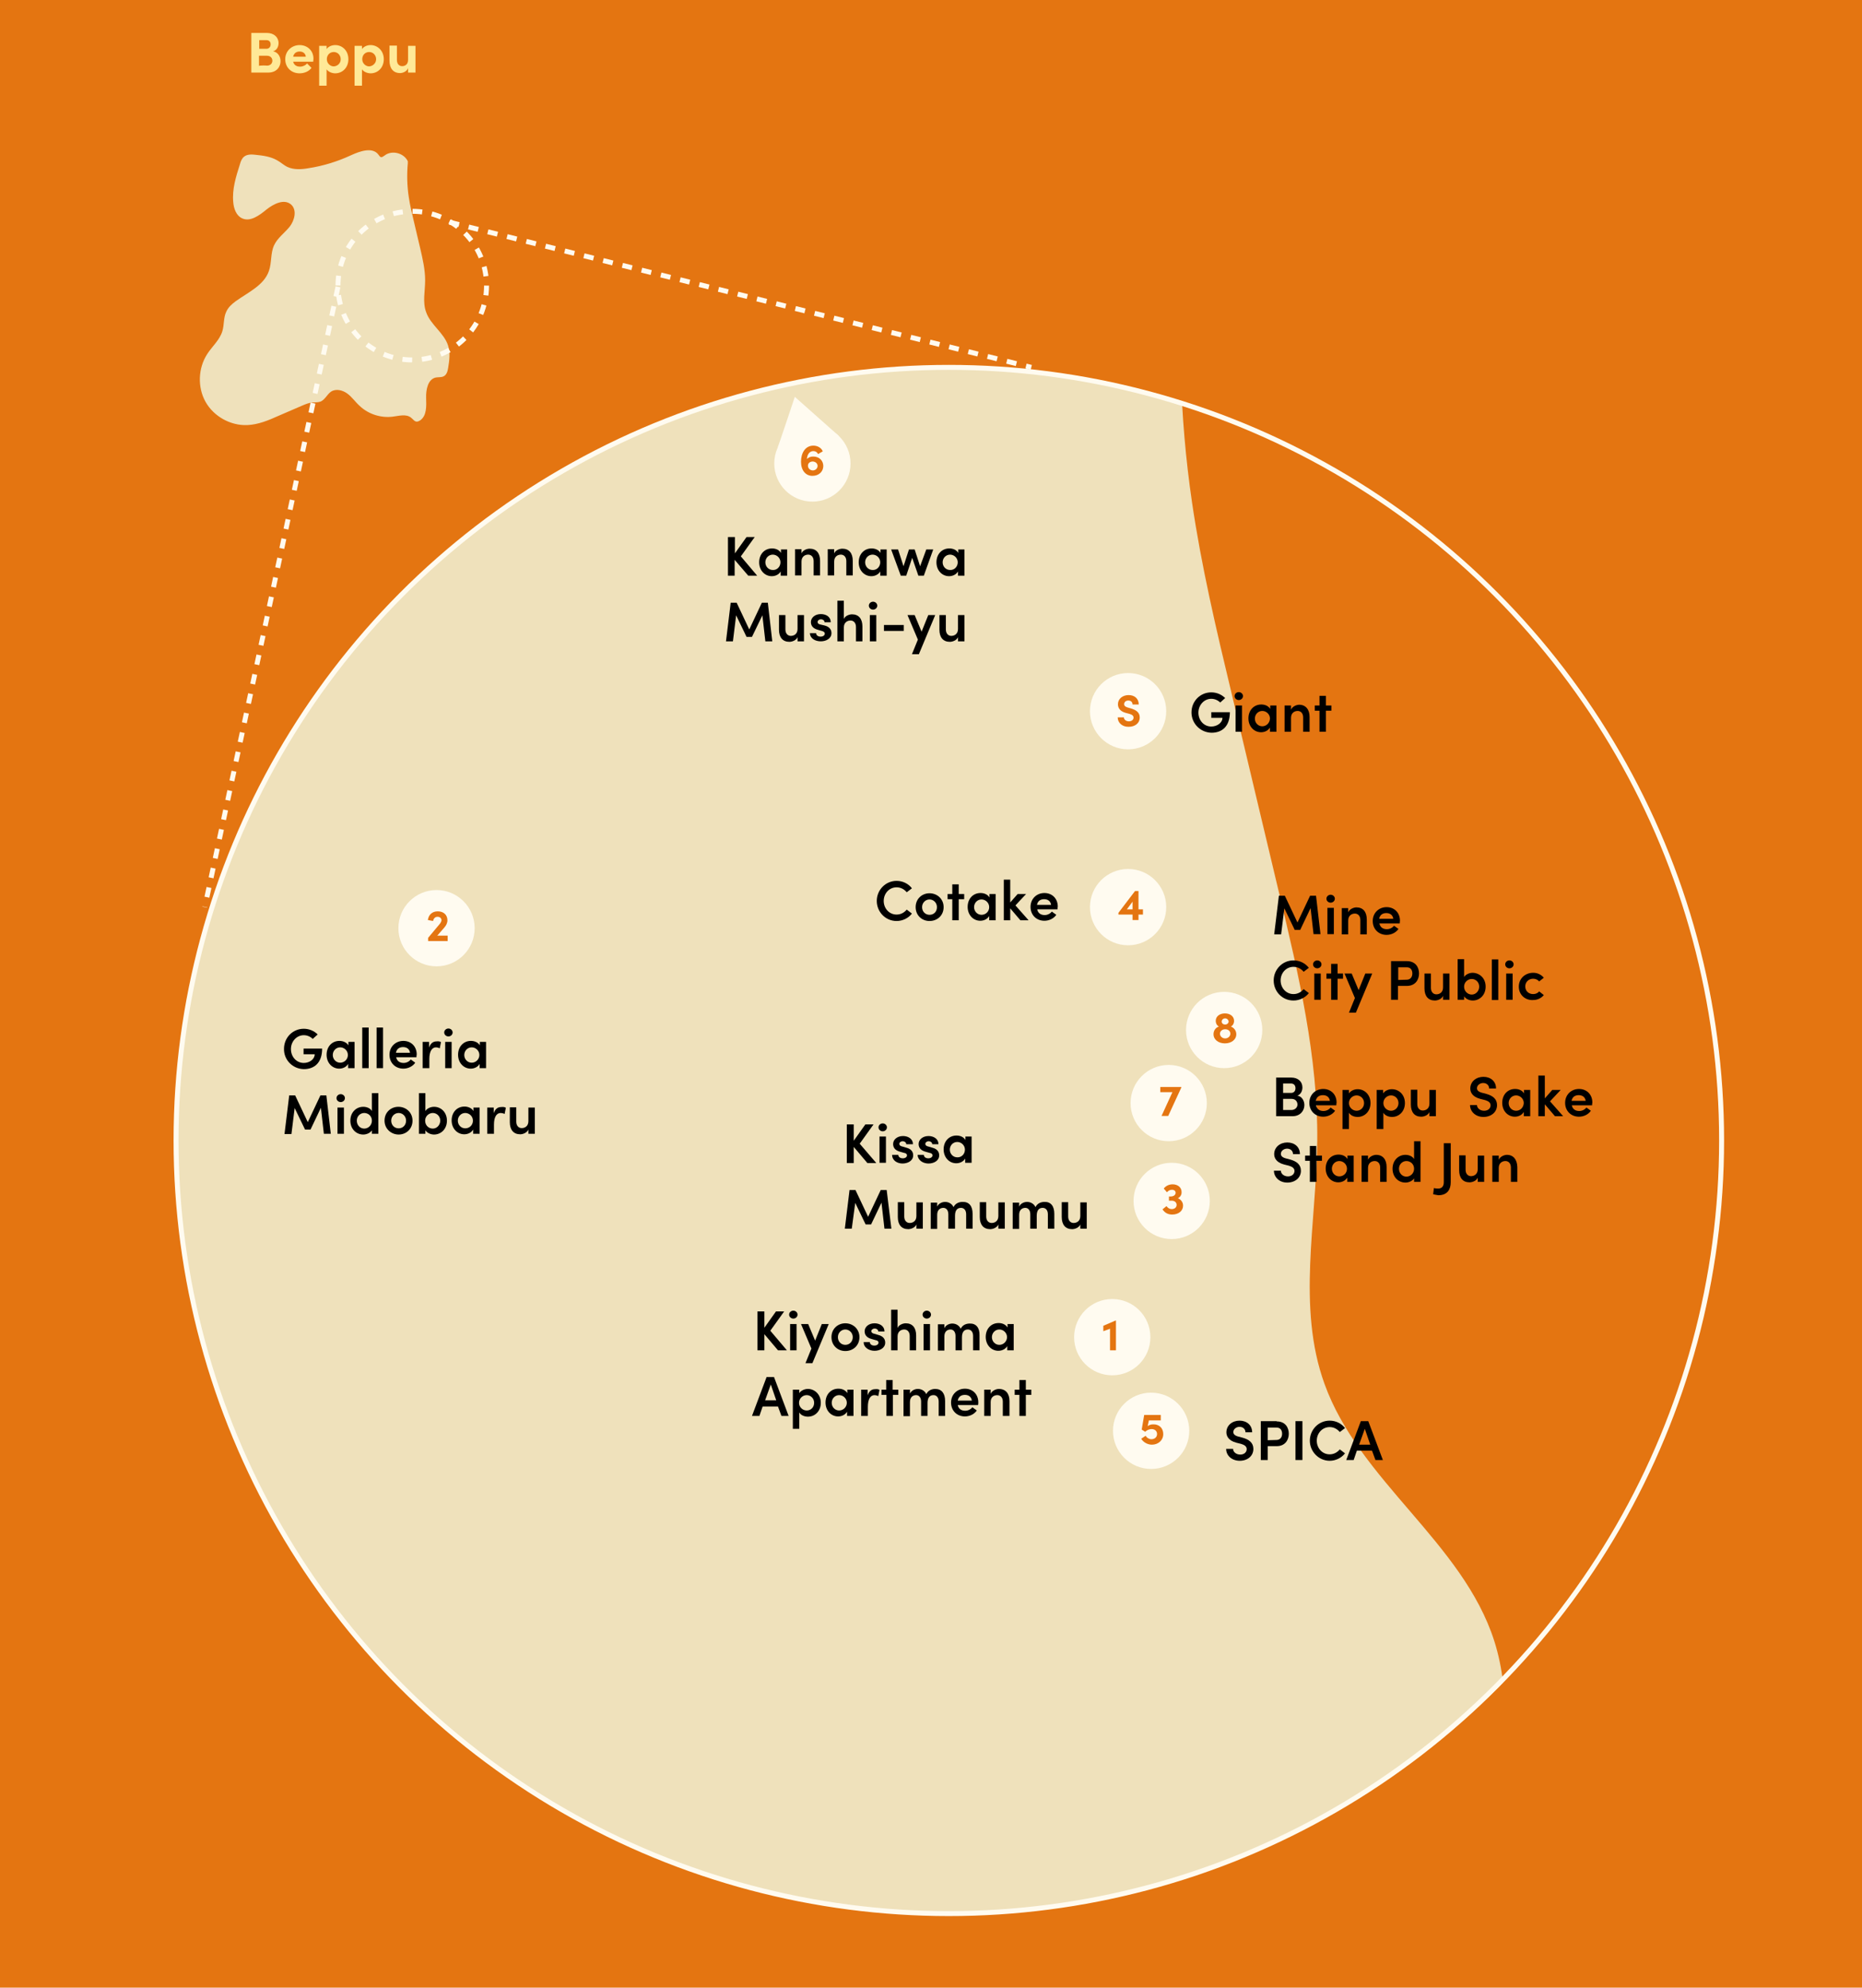 <?xml version="1.0" encoding="utf-8"?>
<!-- Generator: Adobe Illustrator 27.3.1, SVG Export Plug-In . SVG Version: 6.00 Build 0)  -->
<svg version="1.1" id="_レイヤー_2" xmlns="http://www.w3.org/2000/svg" xmlns:xlink="http://www.w3.org/1999/xlink" x="0px"
	 y="0px" viewBox="0 0 752 802.4" style="enable-background:new 0 0 752 802.4;" xml:space="preserve">
<style type="text/css">
	.st0{fill:#E47511;}
	.st1{clip-path:url(#SVGID_00000084494744953374188530000006130413975562130308_);}
	.st2{fill:#EFE1BB;}
	.st3{fill:#FFE997;}
	.st4{fill:#FFFBF0;}
	.st5{fill:none;stroke:#FFFBF0;stroke-width:2;stroke-miterlimit:10;stroke-dasharray:0,0,3.93,3.93;}
	.st6{fill:none;stroke:#FFFBF0;stroke-width:2;stroke-miterlimit:10;}
	.st7{fill:none;stroke:#FFFBF0;stroke-width:2;stroke-miterlimit:10;stroke-dasharray:4;}
</style>
<g id="_レイヤー_1-2">
	<rect class="st0" width="752" height="802.4"/>
	<g>
		<defs>
			<circle id="SVGID_1_" cx="383.8" cy="460.4" r="312.6"/>
		</defs>
		<clipPath id="SVGID_00000050645749825105914930000011143142472654556544_">
			<use xlink:href="#SVGID_1_"  style="overflow:visible;"/>
		</clipPath>
		<g style="clip-path:url(#SVGID_00000050645749825105914930000011143142472654556544_);">
			<path class="st2" d="M479,90.2c-12-25.8-49.7-35-72.3-17.7c-3.5,2.7-7.5,6.1-11.8,4.8c-3.2-0.9-5-4.1-6.9-6.8
				c-18.4-25-57.3-11.8-85.6,1.2c-41.7,19.2-86.1,32.6-131.4,39.9c-21.8,3.5-45.2,5.4-65.2-4.2C94.5,101.9,85,93.1,74,86.7
				C54.1,75.2,30.5,72.5,7.7,69.9c-12.6-1.4-26.7-2.3-36.4,5.8c-6.9,5.7-9.9,14.8-12.5,23.3c-12,38.2-24.1,77.7-20.5,117.5
				c1.8,19.7,9.2,41.3,27.1,49.8c25.6,12.3,53.9-8.6,75.9-26.6c22-18,55.3-34.2,76.4-15.2c18.8,16.9,10.9,48.6-4.8,68.4
				c-15.8,19.7-37.9,34.8-48.4,57.7c-11.3,24.7-6.9,54-15.8,79.7C33,474.9-16.1,495.9-54.1,524c-11.7,8.6-22.8,18.7-29,31.8
				c-8.8,18.7-6.2,40.8-12.2,60.5c-8.2,27.3-31.3-34.3-47-10.5c-28.7,43.4-30.9,102.9-5.4,148.3C-122.1,799.4-70,909.7-18,907.3
				c33.6-1.5,65.3-15,96.2-28.1c24.3-10.4,48.7-20.8,73-31.2c10.5-4.5,21.2-9,32.5-10.2c8.7-0.9,17.9,0.2,26-3.2
				c13.8-5.9,19.6-22.6,32.2-30.8c15.1-9.8,35.9-4.4,50.4,6.4c14.5,10.8,24.9,26,38,38.4c26.9,25.4,65.4,37.8,102,32.9
				c19.4-2.6,41.5-9,56.8,3.2c5.8,4.7,10.5,12,18,12.5c3.7,0.2,7.3-1.4,10.4-3.5c20.8-14.4,19.3-44.7,18.1-70s5.3-57.3,29.9-62.6
				c8-1.8,17-0.1,24.2-4c9-4.8,12-16.1,13.8-26.1c4.2-22.7,7-46.5,0-68.5c-12.7-39.8-54.5-64.6-68.6-103.9
				c-11.2-31-3.2-65.2-2.9-98.1c0.3-33.8-7.5-67-15.4-99.9c-6.4-27-12.9-54.1-19.3-81.1c-6.1-25.4-12.1-50.9-15.9-76.8
				c-5.1-34.8-6-70.2-2.7-105.2"/>
		</g>
	</g>
	<path d="M354.1,363.7c0-4.4,3.5-8.1,8-8.1c2.6,0,4.8,1.2,6.2,3l-2.1,1.6c-1-1.2-2.4-2-4.1-2c-3,0-5.2,2.5-5.2,5.5s2.2,5.5,5.2,5.5
		c1.7,0,3.1-0.8,4.1-2l2.1,1.6c-1.4,1.8-3.7,3-6.2,3C357.6,371.8,354.1,368.1,354.1,363.7z"/>
	<path d="M369.8,366.2c0-3.4,2.6-5.6,5.6-5.6s5.7,2.2,5.7,5.6s-2.6,5.6-5.7,5.6S369.8,369.5,369.8,366.2z M378.4,366.2
		c0-1.8-1.4-3.1-3-3.1s-3,1.3-3,3.1s1.3,3.1,3,3.1S378.4,368.1,378.4,366.2z"/>
	<path d="M389.4,360.9v2.1h-2.2v8.5h-2.6V363h-1.9v-2.1h1.9V357h2.6v3.9H389.4z"/>
	<path d="M399.5,360.9h2.6v10.6h-2.6v-1.7c-0.7,1.2-2.1,1.9-3.6,1.9c-2.8,0-5.1-2.3-5.1-5.6s2.2-5.6,5.2-5.6c1.5,0,2.9,0.6,3.6,1.8
		V360.9L399.5,360.9z M399.5,366.2c0-1.8-1.5-3.1-3.1-3.1c-1.7,0-3,1.4-3,3.1s1.3,3.1,3,3.1C398.1,369.3,399.5,368,399.5,366.2
		L399.5,366.2z"/>
	<path d="M415.4,371.5h-3.3l-4.1-4.8v4.8h-2.6v-16.4h2.6v9.2l3-3.4h3.4l-4.3,4.6L415.4,371.5L415.4,371.5z"/>
	<path d="M427.1,367.1h-8.2c0.3,1.5,1.4,2.3,3,2.3c1.1,0,2.2-0.5,2.9-1.4l1.8,1.3c-1,1.5-2.9,2.4-4.8,2.4c-3.2,0-5.6-2.3-5.6-5.6
		s2.5-5.6,5.6-5.6s5.4,2.2,5.4,5.5C427.1,366.4,427.1,366.7,427.1,367.1L427.1,367.1z M424.5,365.3c-0.2-1.5-1.3-2.3-2.8-2.3
		s-2.6,0.7-2.9,2.3H424.5z"/>
	<path d="M305.8,232.4h-3.6l-5.5-6.4v6.4H294v-15.6h2.8v6.6l4.7-6.6h3.3l-5.6,7.8L305.8,232.4L305.8,232.4z"/>
	<path d="M315.3,221.8h2.6v10.6h-2.6v-1.7c-0.7,1.2-2.1,1.9-3.6,1.9c-2.8,0-5.1-2.3-5.1-5.6s2.2-5.6,5.2-5.6c1.5,0,2.9,0.6,3.6,1.8
		V221.8L315.3,221.8z M315.2,227c0-1.8-1.5-3.1-3.1-3.1c-1.7,0-3,1.4-3,3.1s1.3,3.1,3,3.1C313.8,230.2,315.2,228.8,315.2,227
		L315.2,227z"/>
	<path d="M331.2,226.4v5.9h-2.6v-5.8c0-1.7-1-2.6-2.2-2.6s-2.7,0.7-2.7,2.8v5.6h-2.6v-10.6h2.6v1.7c0.5-1.3,2.2-1.9,3.3-1.9
		C329.7,221.5,331.2,223.3,331.2,226.4L331.2,226.4z"/>
	<path d="M344.4,226.4v5.9h-2.6v-5.8c0-1.7-1-2.6-2.2-2.6s-2.7,0.7-2.7,2.8v5.6h-2.6v-10.6h2.6v1.7c0.5-1.3,2.2-1.9,3.3-1.9
		C342.9,221.5,344.4,223.3,344.4,226.4L344.4,226.4z"/>
	<path d="M355.5,221.8h2.6v10.6h-2.6v-1.7c-0.7,1.2-2.1,1.9-3.6,1.9c-2.8,0-5.1-2.3-5.1-5.6s2.2-5.6,5.2-5.6c1.5,0,2.9,0.6,3.6,1.8
		V221.8L355.5,221.8z M355.5,227c0-1.8-1.5-3.1-3.1-3.1c-1.7,0-3,1.4-3,3.1s1.3,3.1,3,3.1C354.1,230.2,355.5,228.8,355.5,227
		L355.5,227z"/>
	<path d="M374.1,221.8h2.8l-3.8,10.6h-2.2l-2.5-7.2l-2.4,7.2h-2.2l-3.9-10.6h2.8l2.2,6.8l2.2-6.8h2.3l2.2,6.8L374.1,221.8
		L374.1,221.8z"/>
	<path d="M386.9,221.8h2.6v10.6h-2.6v-1.7c-0.7,1.2-2.1,1.9-3.6,1.9c-2.8,0-5.1-2.3-5.1-5.6s2.2-5.6,5.2-5.6c1.5,0,2.9,0.6,3.6,1.8
		V221.8L386.9,221.8z M386.8,227c0-1.8-1.5-3.1-3.1-3.1c-1.7,0-3,1.4-3,3.1s1.3,3.1,3,3.1C385.4,230.2,386.8,228.8,386.8,227
		L386.8,227z"/>
	<path d="M311.9,258.9h-2.8l-1.2-10.5l-4.2,8.7h-2.2l-4.2-8.7l-1.3,10.5h-2.8l1.9-15.6h2.4l5.1,10.8l5.1-10.8h2.4L311.9,258.9
		L311.9,258.9z"/>
	<path d="M322.1,248.3h2.6v10.6h-2.6v-1.7c-0.5,1.3-2.2,1.9-3.3,1.9c-2.7,0-4.2-1.8-4.2-4.9v-5.9h2.6v5.8c0,1.7,1,2.6,2.2,2.6
		s2.7-0.7,2.7-2.8L322.1,248.3L322.1,248.3z"/>
	<path d="M327.1,255.6h2.5c0,0.7,0.6,1.4,1.8,1.4c1,0,1.7-0.5,1.7-1.2c0-0.6-0.5-0.9-1.2-1.1l-1.4-0.4c-2.4-0.6-3-1.9-3-3.2
		c0-1.7,1.6-3.2,4-3.2c1.9,0,4,0.9,4,3.3h-2.5c0-0.7-0.7-1.2-1.4-1.2c-0.8,0-1.4,0.5-1.4,1.1c0,0.6,0.5,0.9,1.1,1l1.7,0.4
		c2.4,0.6,2.8,2.1,2.8,3.1c0,2.2-2.2,3.3-4.3,3.3S327.2,257.9,327.1,255.6L327.1,255.6z"/>
	<path d="M348.3,252.9v6h-2.6v-5.8c0-1.7-1-2.6-2.2-2.6s-2.7,0.7-2.7,2.8v5.6h-2.6v-16.4h2.6v7.4c0.5-1.3,2.2-1.9,3.3-1.9
		C346.8,248,348.3,249.8,348.3,252.9L348.3,252.9z"/>
	<path d="M350.9,244.5c0-0.9,0.8-1.6,1.7-1.6s1.7,0.7,1.7,1.6s-0.8,1.6-1.7,1.6S350.9,245.4,350.9,244.5z M351.3,258.9v-10.6h2.6
		v10.6H351.3z"/>
	<path d="M357,254.7v-2.4h8v2.4H357z"/>
	<path d="M374.9,248.3h2.8l-6.6,15.8h-2.8l2.4-5.9l-4.2-9.9h2.9l2.8,6.7L374.9,248.3L374.9,248.3z"/>
	<path d="M386.9,248.3h2.6v10.6h-2.6v-1.7c-0.5,1.3-2.2,1.9-3.3,1.9c-2.7,0-4.2-1.8-4.2-4.9v-5.9h2.6v5.8c0,1.7,1,2.6,2.2,2.6
		s2.7-0.7,2.7-2.8L386.9,248.3L386.9,248.3z"/>
	<path class="st3" d="M113.3,24.7c0,2.2-1.5,4.6-5,4.6h-6.8v-16h6.3c2.8,0,4.7,1.7,4.7,4.1c0,1.2-0.5,2.8-2.2,3.3
		C112.3,21.1,113.3,22.9,113.3,24.7L113.3,24.7z M107.6,16.2h-2.9v3.5h2.9c1,0,1.7-0.7,1.7-1.8C109.3,17,108.8,16.2,107.6,16.2z
		 M107.8,26.5c1.5,0,2.2-1,2.2-2c0-1-0.7-2-2.2-2h-3.2v4.1C104.7,26.4,107.8,26.4,107.8,26.5z"/>
	<path class="st3" d="M126.5,24.9h-8.1c0.3,1.3,1.3,2,2.8,2c1.1,0,2.2-0.5,2.8-1.3l1.8,1.8c-1,1.4-2.9,2.2-4.8,2.2
		c-3.3,0-5.8-2.3-5.8-5.7s2.7-5.7,5.8-5.7s5.6,2.2,5.6,5.5C126.6,24,126.5,24.4,126.5,24.9L126.5,24.9z M123.5,22.9
		c-0.1-1.3-1.1-2.1-2.5-2.1c-1.2,0-2.3,0.6-2.6,2.1H123.5L123.5,22.9z"/>
	<path class="st3" d="M140.7,23.9c0,3.5-2.5,5.7-5.3,5.7c-1.2,0-2.7-0.5-3.5-1.6v6.6h-3V18.5h3v1.3c0.8-1.1,2.2-1.6,3.5-1.6
		C138.2,18.2,140.7,20.4,140.7,23.9z M137.6,23.9c0-1.6-1.2-2.9-2.8-2.9s-2.8,1.2-2.8,2.9s1.4,2.9,2.8,2.9
		C136.4,26.7,137.6,25.5,137.6,23.9z"/>
	<path class="st3" d="M155,23.9c0,3.5-2.5,5.7-5.3,5.7c-1.2,0-2.7-0.5-3.5-1.6v6.6h-3V18.5h3v1.3c0.8-1.1,2.2-1.6,3.5-1.6
		C152.4,18.2,155,20.4,155,23.9z M151.9,23.9c0-1.6-1.2-2.9-2.8-2.9s-2.8,1.2-2.8,2.9s1.4,2.9,2.8,2.9
		C150.6,26.7,151.9,25.5,151.9,23.9z"/>
	<path class="st3" d="M164.8,18.5h3v10.8h-3v-1.8c-0.5,1.4-2.2,2-3.2,2c-2.8,0-4.3-1.9-4.3-5.1v-6h3v5.8c0,1.7,1,2.5,2.1,2.5
		s2.4-0.6,2.4-2.5L164.8,18.5L164.8,18.5z"/>
	<path d="M495.2,584.9h2.8c0,1.2,1.2,2.3,2.9,2.3c1.6,0,2.6-1,2.6-2.2c0-1.1-0.9-1.7-2.2-2.1l-2-0.5c-3.4-0.9-4-2.9-4-4.2
		c0-2.8,2.4-4.7,5.3-4.7s5.1,1.8,5.1,4.7H503c0-1.3-1-2.2-2.4-2.2c-1.3,0-2.5,0.9-2.5,2.1c0,0.4,0.1,1.3,1.9,1.8l1.9,0.5
		c2.5,0.7,4.3,2,4.3,4.5c0,2.9-2.4,4.8-5.5,4.8C497.5,589.7,495.2,587.6,495.2,584.9L495.2,584.9z"/>
	<path d="M515.6,573.8c3.5,0,4.9,2.5,4.9,5s-1.5,5-4.9,5H512v5.6h-2.8v-15.7H515.6z M515.5,581.3c1.6,0,2.3-1.2,2.3-2.5
		s-0.6-2.5-2.2-2.5H512v5.1L515.5,581.3L515.5,581.3z"/>
	<path d="M523.2,589.4v-15.7h2.8v15.7H523.2z"/>
	<path d="M529,581.6c0-4.4,3.5-8.1,8-8.1c2.6,0,4.8,1.2,6.2,3l-2.1,1.6c-1-1.2-2.4-2-4.1-2c-3,0-5.2,2.5-5.2,5.5s2.2,5.5,5.2,5.5
		c1.7,0,3.1-0.8,4.1-2l2.1,1.6c-1.4,1.8-3.7,3-6.2,3C532.6,589.7,529,586,529,581.6L529,581.6z"/>
	<path d="M555.5,589.4l-1.4-3.8H548l-1.3,3.8h-3l5.9-15.7h3l5.9,15.7H555.5z M548.9,583.2h4.5l-2.2-6.4L548.9,583.2z"/>
	<path d="M317.8,545.1h-3.6l-5.5-6.5v6.5h-2.8v-15.7h2.8v6.6l4.7-6.6h3.3l-5.6,7.8L317.8,545.1L317.8,545.1z"/>
	<path d="M318.7,530.7c0-0.9,0.8-1.6,1.7-1.6s1.7,0.7,1.7,1.6s-0.8,1.6-1.7,1.6S318.7,531.6,318.7,530.7z M319.1,545.1v-10.6h2.6
		v10.6H319.1z"/>
	<path d="M331.9,534.5h2.8l-6.6,15.8h-2.8l2.4-5.9l-4.2-9.9h2.9l2.8,6.7L331.9,534.5L331.9,534.5z"/>
	<path d="M335.8,539.8c0-3.4,2.6-5.6,5.6-5.6s5.7,2.2,5.7,5.6s-2.6,5.6-5.7,5.6S335.8,543.1,335.8,539.8z M344.4,539.8
		c0-1.8-1.4-3.1-3-3.1s-3,1.3-3,3.1s1.3,3.1,3,3.1S344.4,541.6,344.4,539.8z"/>
	<path d="M348.8,541.8h2.5c0,0.7,0.6,1.4,1.8,1.4c1,0,1.7-0.5,1.7-1.2c0-0.6-0.5-0.9-1.2-1l-1.4-0.4c-2.4-0.6-3-1.9-3-3.2
		c0-1.7,1.6-3.2,4-3.2c1.9,0,4,1,4,3.3h-2.5c0-0.7-0.7-1.2-1.4-1.2c-0.8,0-1.4,0.5-1.4,1.1c0,0.5,0.5,0.9,1.1,1l1.7,0.5
		c2.4,0.6,2.8,2.1,2.8,3.1c0,2.2-2.2,3.3-4.3,3.3S348.8,544.1,348.8,541.8L348.8,541.8z"/>
	<path d="M370,539.1v6h-2.6v-5.8c0-1.7-1-2.6-2.2-2.6s-2.7,0.7-2.7,2.8v5.6h-2.6v-16.4h2.6v7.4c0.5-1.3,2.2-1.9,3.3-1.9
		C368.5,534.2,370,536,370,539.1L370,539.1z"/>
	<path d="M372.6,530.7c0-0.9,0.8-1.6,1.7-1.6s1.7,0.7,1.7,1.6s-0.8,1.6-1.7,1.6S372.6,531.6,372.6,530.7z M373,545.1v-10.6h2.6v10.6
		H373z"/>
	<path d="M395.6,539.1v6H393v-5.8c0-1.7-0.9-2.6-2.1-2.6c-1.5,0-2.4,1-2.4,3.2v5.2h-2.6v-5.8c0-1.7-0.9-2.6-2-2.6
		c-1.2,0-2.5,0.7-2.5,2.8v5.7h-2.6v-10.6h2.6v1.6c0.5-1.2,1.9-1.9,3.2-1.9c1.5,0,2.8,0.8,3.4,2.1c0.8-1.7,2.5-2.1,3.6-2.1
		C394.2,534.2,395.7,536,395.6,539.1L395.6,539.1z"/>
	<path d="M406.8,534.5h2.6v10.6h-2.6v-1.7c-0.7,1.2-2.1,1.9-3.6,1.9c-2.8,0-5.1-2.3-5.1-5.6s2.2-5.6,5.2-5.6c1.5,0,2.9,0.6,3.6,1.8
		V534.5L406.8,534.5z M406.7,539.8c0-1.8-1.5-3.1-3.1-3.1c-1.7,0-3,1.4-3,3.1s1.3,3.1,3,3.1C405.3,542.9,406.7,541.5,406.7,539.8
		L406.7,539.8z"/>
	<path d="M315.6,571.6l-1.4-3.8h-6.2l-1.3,3.8h-3l5.9-15.7h3l5.9,15.7H315.6z M309,565.3h4.5l-2.2-6.4L309,565.3z"/>
	<path d="M331.5,566.3c0,3.4-2.4,5.6-5.2,5.6c-1.3,0-2.8-0.5-3.5-1.7v6.6h-2.6V561h2.6v1.4c0.7-1.1,2.2-1.7,3.5-1.7
		C329,560.7,331.5,562.9,331.5,566.3L331.5,566.3z M328.8,566.3c0-1.8-1.4-3.1-3-3.1s-3.1,1.3-3.1,3.1s1.5,3.1,3.1,3.1
		C327.5,569.4,328.8,568.1,328.8,566.3z"/>
	<path d="M342.1,561h2.6v10.6h-2.6v-1.7c-0.7,1.2-2.1,1.9-3.6,1.9c-2.8,0-5.1-2.3-5.1-5.6s2.2-5.6,5.2-5.6c1.5,0,2.9,0.6,3.6,1.8
		V561L342.1,561z M342,566.3c0-1.8-1.5-3.1-3.1-3.1c-1.7,0-3,1.4-3,3.1s1.3,3.1,3,3.1C340.6,569.4,342,568,342,566.3L342,566.3z"/>
	<path d="M355.2,561.1l-0.5,2.5c-0.6-0.3-1.2-0.4-1.5-0.4c-1.7,0-2.7,1.7-2.7,4.7v3.7h-2.7V561h2.6v2.3c0.6-1.8,1.7-2.5,3-2.5
		C354.2,560.7,354.8,560.8,355.2,561.1L355.2,561.1z"/>
	<path d="M362.8,561v2.1h-2.2v8.5h-2.6v-8.5H356V561h1.9v-3.9h2.6v3.9H362.8z"/>
	<path d="M381.7,565.6v6h-2.6v-5.8c0-1.7-0.9-2.6-2.1-2.6c-1.5,0-2.4,1-2.4,3.2v5.2H372v-5.8c0-1.7-0.9-2.6-2-2.6
		c-1.2,0-2.5,0.7-2.5,2.8v5.7h-2.6V561h2.6v1.6c0.5-1.2,1.9-1.9,3.2-1.9c1.5,0,2.8,0.8,3.4,2.1c0.8-1.7,2.5-2.1,3.6-2.1
		C380.3,560.7,381.7,562.5,381.7,565.6L381.7,565.6z"/>
	<path d="M395,567.2h-8.2c0.3,1.5,1.4,2.3,3,2.3c1.1,0,2.2-0.5,2.9-1.4l1.8,1.3c-1,1.5-2.9,2.4-4.8,2.4c-3.2,0-5.6-2.3-5.6-5.6
		s2.5-5.6,5.6-5.6s5.4,2.2,5.4,5.5C395.1,566.5,395.1,566.8,395,567.2L395,567.2z M392.5,565.4c-0.2-1.5-1.3-2.3-2.8-2.3
		s-2.6,0.7-2.9,2.3H392.5z"/>
	<path d="M407.7,565.6v6H405v-5.8c0-1.7-1-2.6-2.2-2.6s-2.7,0.7-2.7,2.8v5.6h-2.6V561h2.6v1.7c0.5-1.3,2.2-2,3.3-2
		C406.2,560.7,407.7,562.6,407.7,565.6L407.7,565.6z"/>
	<path d="M416.5,561v2.1h-2.2v8.5h-2.6v-8.5h-1.9V561h1.9v-3.9h2.6v3.9H416.5z"/>
	<path d="M526.8,446.1c0,2.2-1.6,4.5-4.8,4.5h-6.6v-15.6h6.1c2.7,0,4.5,1.6,4.5,4c0,1.2-0.5,2.7-2,3.3
		C525.8,442.6,526.8,444.4,526.8,446.1L526.8,446.1z M521.4,437.4h-3.2v3.8h3.2c1.2,0,1.8-0.8,1.8-1.9S522.6,437.4,521.4,437.4z
		 M521.5,448.1c1.6,0,2.5-1.1,2.5-2.2c0-1.1-0.7-2.3-2.4-2.3h-3.4v4.5H521.5L521.5,448.1z"/>
	<path d="M539.7,446.2h-8.2c0.3,1.5,1.4,2.3,3,2.3c1.1,0,2.2-0.5,2.9-1.4l1.8,1.3c-1,1.5-2.9,2.4-4.8,2.4c-3.2,0-5.6-2.3-5.6-5.6
		s2.5-5.6,5.6-5.6s5.4,2.2,5.4,5.5C539.7,445.5,539.7,445.8,539.7,446.2L539.7,446.2z M537.1,444.4c-0.2-1.5-1.3-2.3-2.8-2.3
		s-2.6,0.7-2.9,2.3H537.1L537.1,444.4z"/>
	<path d="M553.5,445.3c0,3.4-2.4,5.6-5.2,5.6c-1.3,0-2.8-0.5-3.5-1.7v6.6h-2.6V440h2.6v1.4c0.7-1.1,2.2-1.7,3.5-1.7
		C551.1,439.7,553.5,441.9,553.5,445.3L553.5,445.3z M550.9,445.3c0-1.8-1.4-3.1-3-3.1s-3.1,1.3-3.1,3.1s1.5,3.1,3.1,3.1
		C549.5,448.4,550.9,447.1,550.9,445.3z"/>
	<path d="M567.4,445.3c0,3.4-2.4,5.6-5.2,5.6c-1.3,0-2.8-0.5-3.5-1.7v6.6H556V440h2.6v1.4c0.7-1.1,2.2-1.7,3.5-1.7
		C565,439.7,567.4,441.9,567.4,445.3L567.4,445.3z M564.8,445.3c0-1.8-1.4-3.1-3-3.1s-3.1,1.3-3.1,3.1s1.5,3.1,3.1,3.1
		C563.4,448.4,564.8,447.1,564.8,445.3z"/>
	<path d="M577.3,440h2.6v10.6h-2.6v-1.7c-0.5,1.3-2.2,1.9-3.3,1.9c-2.7,0-4.2-1.8-4.2-4.9v-6h2.6v5.8c0,1.7,1,2.6,2.2,2.6
		s2.7-0.7,2.7-2.8L577.3,440L577.3,440z"/>
	<path d="M593.7,446.1h2.8c0,1.2,1.2,2.3,2.9,2.3c1.6,0,2.6-1,2.6-2.2c0-1.1-0.9-1.7-2.2-2.1l-2-0.5c-3.4-0.9-4-2.9-4-4.2
		c0-2.8,2.4-4.7,5.3-4.7s5.1,1.8,5.1,4.7h-2.8c0-1.3-1-2.2-2.4-2.2c-1.3,0-2.5,0.9-2.5,2.1c0,0.4,0.1,1.3,1.9,1.8l1.9,0.5
		c2.5,0.7,4.3,2,4.3,4.5c0,2.9-2.4,4.8-5.5,4.8C595.9,450.9,593.7,448.7,593.7,446.1L593.7,446.1z"/>
	<path d="M615.4,440h2.6v10.6h-2.6v-1.7c-0.7,1.2-2.1,1.9-3.6,1.9c-2.8,0-5.1-2.3-5.1-5.6s2.2-5.6,5.2-5.6c1.5,0,2.9,0.6,3.6,1.8
		V440L615.4,440z M615.4,445.3c0-1.8-1.5-3.1-3.1-3.1c-1.7,0-3,1.4-3,3.1s1.3,3.1,3,3.1C614,448.4,615.3,447.1,615.4,445.3
		L615.4,445.3z"/>
	<path d="M631.3,450.6h-3.3l-4.1-4.8v4.8h-2.6v-16.4h2.6v9.2l3-3.4h3.4l-4.3,4.6L631.3,450.6L631.3,450.6z"/>
	<path d="M643,446.2h-8.2c0.3,1.5,1.4,2.3,3,2.3c1.1,0,2.2-0.5,2.9-1.4l1.8,1.3c-1,1.5-2.9,2.4-4.8,2.4c-3.2,0-5.6-2.3-5.6-5.6
		s2.5-5.6,5.6-5.6s5.4,2.2,5.4,5.5C643,445.5,643,445.8,643,446.2L643,446.2z M640.4,444.4c-0.2-1.5-1.3-2.3-2.8-2.3
		s-2.6,0.7-2.9,2.3H640.4L640.4,444.4z"/>
	<path d="M514.5,472.6h2.8c0,1.2,1.2,2.3,2.9,2.3c1.6,0,2.6-1,2.6-2.2c0-1.1-0.9-1.7-2.2-2.1l-2-0.5c-3.4-0.9-4-2.9-4-4.2
		c0-2.8,2.4-4.7,5.3-4.7s5.1,1.8,5.1,4.7h-2.8c0-1.3-1-2.2-2.4-2.2c-1.3,0-2.5,0.9-2.5,2.1c0,0.4,0.1,1.3,1.9,1.8l1.9,0.5
		c2.5,0.7,4.3,2,4.3,4.5c0,2.9-2.4,4.8-5.5,4.8C516.7,477.4,514.5,475.2,514.5,472.6L514.5,472.6z"/>
	<path d="M533.9,466.5v2.1h-2.2v8.5H529v-8.5h-1.9v-2.1h1.9v-3.9h2.6v3.9H533.9z"/>
	<path d="M544.1,466.5h2.6v10.6h-2.6v-1.7c-0.7,1.2-2.1,1.9-3.6,1.9c-2.8,0-5.1-2.3-5.1-5.6s2.2-5.6,5.2-5.6c1.5,0,2.9,0.6,3.6,1.8
		V466.5L544.1,466.5z M544,471.8c0-1.8-1.5-3.1-3.1-3.1c-1.7,0-3,1.4-3,3.1s1.3,3.1,3,3.1C542.6,474.9,544,473.6,544,471.8
		L544,471.8z"/>
	<path d="M560,471.1v6h-2.6v-5.8c0-1.7-1-2.6-2.2-2.6s-2.7,0.7-2.7,2.8v5.6h-2.6v-10.6h2.6v1.7c0.5-1.3,2.2-2,3.3-2
		C558.5,466.2,560,468.1,560,471.1L560,471.1z"/>
	<path d="M571.1,460.7h2.6v16.4h-2.6v-1.4c-0.7,1.1-2.2,1.7-3.5,1.7c-2.8,0-5.2-2.2-5.2-5.6s2.4-5.6,5.2-5.6c1.3,0,2.8,0.5,3.5,1.7
		L571.1,460.7L571.1,460.7z M571.1,471.8c0-1.9-1.5-3.1-3.1-3.1c-1.6,0-3,1.3-3,3.1s1.3,3.2,3,3.2S571.1,473.6,571.1,471.8z"/>
	<path d="M578.8,482.1l0.3-2.5c0.5,0.2,1.6,0.2,1.8,0.2c1.6,0,2.2-1.2,2.2-2.5v-15.8h2.8v15.8c0,2.8-1.3,5.2-5,5.2
		C580.4,482.4,579.5,482.3,578.8,482.1L578.8,482.1z"/>
	<path d="M596.8,466.5h2.6v10.6h-2.6v-1.7c-0.5,1.3-2.2,1.9-3.3,1.9c-2.7,0-4.2-1.8-4.2-4.9v-6h2.6v5.8c0,1.7,1,2.6,2.2,2.6
		s2.7-0.7,2.7-2.8L596.8,466.5L596.8,466.5z"/>
	<path d="M612.8,471.1v6h-2.6v-5.8c0-1.7-1-2.6-2.2-2.6s-2.7,0.7-2.7,2.8v5.6h-2.6v-10.6h2.6v1.7c0.5-1.3,2.2-2,3.3-2
		C611.2,466.2,612.7,468.1,612.8,471.1L612.8,471.1z"/>
	<path d="M353.9,469.5h-3.6l-5.5-6.5v6.5h-2.8v-15.6h2.8v6.6l4.7-6.6h3.3l-5.6,7.8L353.9,469.5L353.9,469.5z"/>
	<path d="M354.8,455.1c0-0.9,0.8-1.6,1.7-1.6s1.7,0.7,1.7,1.6s-0.8,1.6-1.7,1.6S354.8,456,354.8,455.1z M355.2,469.4v-10.6h2.6v10.6
		H355.2z"/>
	<path d="M360.3,466.2h2.5c0,0.7,0.6,1.4,1.8,1.4c1,0,1.7-0.5,1.7-1.2c0-0.6-0.5-0.9-1.2-1l-1.4-0.4c-2.4-0.6-3-1.9-3-3.2
		c0-1.7,1.6-3.2,4-3.2c1.9,0,4,1,4,3.3H366c0-0.7-0.7-1.2-1.4-1.2c-0.8,0-1.4,0.5-1.4,1.1c0,0.5,0.5,0.9,1.1,1l1.7,0.5
		c2.4,0.6,2.8,2.1,2.8,3.1c0,2.2-2.2,3.3-4.3,3.3S360.3,468.5,360.3,466.2L360.3,466.2z"/>
	<path d="M370.6,466.2h2.5c0,0.7,0.6,1.4,1.8,1.4c1,0,1.7-0.5,1.7-1.2c0-0.6-0.5-0.9-1.2-1l-1.4-0.4c-2.4-0.6-3-1.9-3-3.2
		c0-1.7,1.6-3.2,4-3.2c1.9,0,4,1,4,3.3h-2.5c0-0.7-0.7-1.2-1.4-1.2c-0.8,0-1.4,0.5-1.4,1.1c0,0.5,0.5,0.9,1.1,1l1.7,0.5
		c2.4,0.6,2.8,2.1,2.8,3.1c0,2.2-2.2,3.3-4.3,3.3S370.7,468.5,370.6,466.2L370.6,466.2z"/>
	<path d="M389.8,458.8h2.6v10.6h-2.6v-1.7c-0.7,1.2-2.1,1.9-3.6,1.9c-2.8,0-5.1-2.3-5.1-5.6s2.2-5.6,5.2-5.6c1.5,0,2.9,0.6,3.6,1.8
		V458.8L389.8,458.8z M389.7,464.1c0-1.8-1.5-3.1-3.1-3.1c-1.7,0-3,1.4-3,3.1s1.3,3.1,3,3.1C388.3,467.3,389.7,465.9,389.7,464.1
		L389.7,464.1z"/>
	<path d="M360,496h-2.8l-1.2-10.5l-4.2,8.8h-2.2l-4.2-8.7L344,496h-2.8l1.9-15.6h2.4l5.1,10.8l5.1-10.8h2.4L360,496L360,496z"/>
	<path d="M370.1,485.4h2.6V496h-2.6v-1.7c-0.5,1.3-2.2,1.9-3.3,1.9c-2.7,0-4.2-1.8-4.2-4.9v-6h2.6v5.8c0,1.7,1,2.6,2.2,2.6
		s2.7-0.7,2.7-2.8L370.1,485.4L370.1,485.4z"/>
	<path d="M392.8,490v6h-2.6v-5.8c0-1.7-0.9-2.6-2.1-2.6c-1.5,0-2.4,1-2.4,3.2v5.2H383v-5.8c0-1.7-0.9-2.6-2-2.6
		c-1.2,0-2.5,0.7-2.5,2.8v5.7h-2.6v-10.6h2.6v1.6c0.5-1.2,1.9-1.9,3.2-1.9c1.5,0,2.8,0.8,3.4,2.1c0.8-1.7,2.5-2.1,3.6-2.1
		C391.4,485.1,392.8,486.9,392.8,490L392.8,490z"/>
	<path d="M403.2,485.4h2.6V496h-2.6v-1.7c-0.5,1.3-2.2,1.9-3.3,1.9c-2.7,0-4.2-1.8-4.2-4.9v-6h2.6v5.8c0,1.7,1,2.6,2.2,2.6
		s2.7-0.7,2.7-2.8L403.2,485.4L403.2,485.4z"/>
	<path d="M425.8,490v6h-2.6v-5.8c0-1.7-0.9-2.6-2.1-2.6c-1.5,0-2.4,1-2.4,3.2v5.2h-2.6v-5.8c0-1.7-0.9-2.6-2-2.6
		c-1.2,0-2.5,0.7-2.5,2.8v5.7H409v-10.6h2.6v1.6c0.5-1.2,1.9-1.9,3.2-1.9c1.5,0,2.8,0.8,3.4,2.1c0.8-1.7,2.5-2.1,3.6-2.1
		C424.4,485.1,425.8,486.9,425.8,490L425.8,490z"/>
	<path d="M436.3,485.4h2.6V496h-2.6v-1.7c-0.5,1.3-2.2,1.9-3.3,1.9c-2.7,0-4.2-1.8-4.2-4.9v-6h2.6v5.8c0,1.7,1,2.6,2.2,2.6
		s2.7-0.7,2.7-2.8L436.3,485.4L436.3,485.4z"/>
	<path d="M533.3,377.1h-2.8l-1.2-10.5l-4.2,8.8h-2.2l-4.2-8.7l-1.3,10.5h-2.8l1.9-15.6h2.4l5.1,10.8l5.1-10.8h2.4L533.3,377.1
		L533.3,377.1z"/>
	<path d="M535.7,362.8c0-0.9,0.8-1.6,1.7-1.6s1.7,0.7,1.7,1.6s-0.8,1.6-1.7,1.6S535.7,363.7,535.7,362.8z M536.1,377.1v-10.6h2.6
		v10.6H536.1z"/>
	<path d="M552,371.2v6h-2.6v-5.8c0-1.7-1-2.6-2.2-2.6s-2.7,0.7-2.7,2.8v5.6h-2.6v-10.6h2.6v1.7c0.5-1.3,2.2-2,3.3-2
		C550.5,366.3,552,368.1,552,371.2L552,371.2z"/>
	<path d="M565.3,372.8h-8.2c0.3,1.5,1.4,2.3,3,2.3c1.1,0,2.2-0.5,2.9-1.4l1.8,1.3c-1,1.5-2.9,2.4-4.8,2.4c-3.2,0-5.6-2.3-5.6-5.6
		s2.5-5.6,5.6-5.6s5.4,2.2,5.4,5.5C565.4,372,565.3,372.4,565.3,372.8L565.3,372.8z M562.7,370.9c-0.2-1.5-1.3-2.3-2.8-2.3
		s-2.6,0.7-2.9,2.3H562.7L562.7,370.9z"/>
	<path d="M514.4,395.8c0-4.4,3.5-8.1,8-8.1c2.6,0,4.8,1.2,6.2,3l-2.1,1.6c-1-1.2-2.4-2-4.1-2c-3,0-5.2,2.5-5.2,5.5s2.2,5.5,5.2,5.5
		c1.7,0,3.1-0.8,4.1-2l2.1,1.6c-1.4,1.8-3.7,3-6.2,3C517.9,403.9,514.4,400.3,514.4,395.8z"/>
	<path d="M530.3,389.3c0-0.9,0.8-1.6,1.7-1.6s1.7,0.7,1.7,1.6s-0.8,1.6-1.7,1.6S530.3,390.2,530.3,389.3z M530.8,403.7V393h2.6v10.6
		H530.8z"/>
	<path d="M542.4,393v2.1h-2.2v8.5h-2.6v-8.5h-1.9V393h1.9v-3.9h2.6v3.9H542.4z"/>
	<path d="M551.4,393h2.8l-6.6,15.8h-2.8l2.4-5.9l-4.2-9.9h2.9l2.8,6.7L551.4,393L551.4,393z"/>
	<path d="M568.2,388c3.5,0,4.9,2.5,4.9,5s-1.5,5-4.9,5h-3.6v5.6h-2.8V388L568.2,388L568.2,388z M568.1,395.5c1.6,0,2.3-1.2,2.3-2.5
		s-0.6-2.5-2.2-2.5h-3.5v5.1L568.1,395.5L568.1,395.5z"/>
	<path d="M582.8,393h2.6v10.6h-2.6V402c-0.5,1.3-2.2,1.9-3.3,1.9c-2.7,0-4.2-1.8-4.2-4.9v-6h2.6v5.8c0,1.7,1,2.6,2.2,2.6
		s2.7-0.7,2.7-2.8L582.8,393L582.8,393z"/>
	<path d="M600,398.3c0,3.4-2.4,5.6-5.2,5.6c-1.3,0-2.8-0.6-3.5-1.7v1.4h-2.6v-16.4h2.6v7.2c0.7-1.1,2.2-1.7,3.5-1.7
		C597.6,392.8,600,394.9,600,398.3L600,398.3z M597.4,398.3c0-1.8-1.4-3.1-3-3.1c-1.5,0-3.1,1.2-3.1,3.1s1.5,3.2,3.1,3.2
		S597.4,400.1,597.4,398.3z"/>
	<path d="M602.5,403.7v-16.4h2.6v16.4H602.5z"/>
	<path d="M607.9,389.3c0-0.9,0.8-1.6,1.7-1.6s1.7,0.7,1.7,1.6s-0.8,1.6-1.7,1.6S607.9,390.2,607.9,389.3z M608.3,403.7V393h2.6v10.6
		H608.3z"/>
	<path d="M613.4,398.3c0-3.4,2.7-5.6,5.8-5.6c1.8,0,3.3,0.8,4.3,2l-1.9,1.5c-0.5-0.7-1.5-1.1-2.4-1.1c-1.8,0-3.2,1.3-3.2,3.1
		s1.3,3.1,3.2,3.1c1,0,1.9-0.4,2.4-1.1l1.9,1.5c-1,1.2-2.5,2-4.3,2C616.1,403.9,613.4,401.7,613.4,398.3L613.4,398.3z"/>
	<path d="M481.2,287.6c0-4.5,3.5-8.1,8-8.1c2.2,0,4.2,0.9,5.6,2.3l-2,1.8c-0.9-0.9-2.2-1.5-3.6-1.5c-2.9,0-5.2,2.5-5.2,5.6
		s2.2,5.6,5.2,5.6c2.3,0,4.5-1.5,4.5-3.5h-4.5v-2.3h7.5c0,5.7-3.1,8.3-7.4,8.3C484.7,295.7,481.2,292,481.2,287.6L481.2,287.6z"/>
	<path d="M498.6,281c0-0.9,0.8-1.6,1.7-1.6s1.7,0.7,1.7,1.6s-0.8,1.6-1.7,1.6S498.6,281.9,498.6,281z M499,295.4v-10.6h2.6v10.6H499
		z"/>
	<path d="M512.9,284.8h2.6v10.6h-2.6v-1.7c-0.7,1.2-2.1,1.9-3.6,1.9c-2.8,0-5.1-2.3-5.1-5.6s2.2-5.6,5.2-5.6c1.5,0,2.9,0.6,3.6,1.8
		V284.8L512.9,284.8z M512.9,290.1c0-1.8-1.5-3.1-3.1-3.1c-1.7,0-3,1.4-3,3.1s1.3,3.1,3,3.1C511.4,293.2,512.8,291.9,512.9,290.1
		L512.9,290.1z"/>
	<path d="M528.9,289.4v6h-2.6v-5.8c0-1.7-1-2.6-2.2-2.6s-2.7,0.7-2.7,2.8v5.6h-2.6v-10.6h2.6v1.7c0.5-1.3,2.2-2,3.3-2
		C527.3,284.5,528.9,286.4,528.9,289.4L528.9,289.4z"/>
	<path d="M537.7,284.8v2.1h-2.2v8.5h-2.6v-8.5h-1.9v-2.1h1.9v-3.9h2.6v3.9H537.7z"/>
	<circle class="st4" cx="464.9" cy="577.6" r="15.4"/>
	<circle class="st4" cx="176.3" cy="374.7" r="15.4"/>
	<path d="M114.7,423.4c0-4.5,3.5-8.1,8-8.1c2.2,0,4.2,0.9,5.6,2.3l-2,1.8c-0.9-0.9-2.2-1.5-3.6-1.5c-2.9,0-5.2,2.5-5.2,5.6
		s2.2,5.6,5.2,5.6c2.3,0,4.4-1.5,4.4-3.5h-4.5v-2.3h7.5c0,5.7-3.1,8.3-7.4,8.3C118.1,431.5,114.6,427.8,114.7,423.4L114.7,423.4z"/>
	<path d="M140.6,420.6h2.6v10.6h-2.6v-1.7c-0.7,1.2-2.1,1.9-3.6,1.9c-2.8,0-5.1-2.3-5.1-5.6s2.2-5.6,5.2-5.6c1.4,0,2.9,0.6,3.6,1.8
		V420.6L140.6,420.6z M140.5,425.9c0-1.8-1.5-3.1-3.1-3.1c-1.7,0-3,1.4-3,3.1s1.3,3.1,3,3.1C139.1,429,140.5,427.6,140.5,425.9
		L140.5,425.9z"/>
	<path d="M146.3,431.2v-16.4h2.6v16.4H146.3z"/>
	<path d="M152.1,431.2v-16.4h2.6v16.4H152.1z"/>
	<path d="M168.2,426.8h-8.2c0.3,1.5,1.4,2.3,3,2.3c1.1,0,2.2-0.5,2.9-1.4l1.8,1.3c-1,1.5-2.9,2.4-4.8,2.4c-3.2,0-5.6-2.3-5.6-5.6
		s2.5-5.6,5.6-5.6s5.4,2.2,5.4,5.5C168.2,426.1,168.2,426.4,168.2,426.8L168.2,426.8z M165.6,425c-0.2-1.5-1.3-2.3-2.8-2.3
		s-2.6,0.7-2.9,2.3H165.6z"/>
	<path d="M178.1,420.7l-0.5,2.5c-0.6-0.3-1.2-0.4-1.5-0.4c-1.7,0-2.7,1.7-2.7,4.7v3.7h-2.7v-10.6h2.6v2.3c0.6-1.8,1.7-2.5,3-2.5
		C177,420.3,177.7,420.4,178.1,420.7L178.1,420.7z"/>
	<path d="M179.4,416.8c0-0.9,0.8-1.6,1.7-1.6s1.7,0.7,1.7,1.6s-0.8,1.6-1.7,1.6S179.4,417.7,179.4,416.8z M179.8,431.2v-10.6h2.6
		v10.6H179.8z"/>
	<path d="M193.7,420.6h2.6v10.6h-2.6v-1.7c-0.7,1.2-2.1,1.9-3.6,1.9c-2.8,0-5.1-2.3-5.1-5.6s2.2-5.6,5.2-5.6c1.4,0,2.9,0.6,3.6,1.8
		V420.6L193.7,420.6z M193.6,425.9c0-1.8-1.5-3.1-3.1-3.1c-1.7,0-3,1.4-3,3.1s1.3,3.1,3,3.1C192.2,429,193.6,427.6,193.6,425.9
		L193.6,425.9z"/>
	<path d="M133.6,457.7h-2.8l-1.2-10.5l-4.2,8.8h-2.2l-4.2-8.7l-1.3,10.5h-2.8l1.9-15.6h2.4l5.1,10.8l5.1-10.8h2.4L133.6,457.7
		L133.6,457.7z"/>
	<path d="M135.9,443.3c0-0.9,0.8-1.6,1.7-1.6s1.7,0.7,1.7,1.6s-0.8,1.6-1.7,1.6S135.9,444.2,135.9,443.3z M136.3,457.7v-10.6h2.6
		v10.6H136.3z"/>
	<path d="M150.2,441.3h2.6v16.4h-2.6v-1.4c-0.7,1.1-2.2,1.7-3.5,1.7c-2.8,0-5.2-2.2-5.2-5.6s2.4-5.6,5.2-5.6c1.3,0,2.8,0.5,3.5,1.7
		L150.2,441.3L150.2,441.3z M150.2,452.4c0-1.9-1.5-3.1-3.1-3.1c-1.6,0-3,1.3-3,3.1s1.3,3.2,3,3.2S150.2,454.2,150.2,452.4z"/>
	<path d="M155.3,452.4c0-3.4,2.6-5.6,5.6-5.6s5.7,2.2,5.7,5.6S164,458,161,458S155.3,455.7,155.3,452.4z M164,452.4
		c0-1.8-1.4-3.1-3-3.1s-3,1.3-3,3.1s1.3,3.1,3,3.1S164,454.2,164,452.4z"/>
	<path d="M180.5,452.4c0,3.4-2.4,5.6-5.2,5.6c-1.3,0-2.8-0.6-3.5-1.7v1.4h-2.6v-16.4h2.6v7.2c0.7-1.1,2.2-1.7,3.5-1.7
		C178.1,446.8,180.5,449,180.5,452.4L180.5,452.4z M177.8,452.4c0-1.8-1.4-3.1-3-3.1c-1.5,0-3.1,1.2-3.1,3.1s1.4,3.2,3.1,3.2
		S177.8,454.1,177.8,452.4z"/>
	<path d="M191.1,447.1h2.6v10.6h-2.6V456c-0.7,1.2-2.1,1.9-3.6,1.9c-2.8,0-5.1-2.3-5.1-5.6s2.2-5.6,5.2-5.6c1.4,0,2.9,0.6,3.6,1.8
		V447.1L191.1,447.1z M191,452.4c0-1.8-1.5-3.1-3.1-3.1c-1.7,0-3,1.4-3,3.1s1.3,3.1,3,3.1C189.6,455.5,191,454.2,191,452.4
		L191,452.4z"/>
	<path d="M204.3,447.2l-0.5,2.5c-0.6-0.3-1.2-0.4-1.6-0.4c-1.7,0-2.7,1.7-2.7,4.7v3.7h-2.7v-10.6h2.6v2.3c0.6-1.8,1.7-2.5,3-2.5
		C203.2,446.8,203.9,446.9,204.3,447.2L204.3,447.2z"/>
	<path d="M213.4,447.1h2.6v10.6h-2.6V456c-0.6,1.3-2.2,1.9-3.3,1.9c-2.7,0-4.2-1.8-4.2-4.9v-6h2.6v5.8c0,1.7,1,2.6,2.2,2.6
		s2.7-0.7,2.7-2.8V447.1L213.4,447.1z"/>
	<path class="st0" d="M176.6,377.7h4.2v2.2h-7.9v-1.3l4.6-5.5c0.5-0.6,0.8-1.2,0.8-1.6c0-0.8-0.6-1.4-1.6-1.4c-1,0-1.6,0.7-1.8,1.7
		l-2.1-0.4c0.3-2.1,1.7-3.5,4-3.5s3.9,1.4,3.9,3.6c0,1.1-0.5,2.1-1.3,3L176.6,377.7L176.6,377.7z"/>
	<path class="st0" d="M469.8,578.9c0,2.6-2.1,4.3-4.6,4.3c-1.7,0-3.5-1-4.3-2.4l1.8-1.2c0.4,0.8,1.4,1.4,2.3,1.4
		c1.4,0,2.3-0.9,2.3-2.1s-0.9-2-2.2-2c-0.9,0-1.9,0.4-2.6,1.1l-1.4-0.9l1-5.9h6.7v2.2h-4.8l-0.5,2.3c0.6-0.4,1.3-0.7,2.2-0.7
		C468.2,574.9,469.8,576.6,469.8,578.9L469.8,578.9z"/>
	<circle class="st4" cx="449.2" cy="539.8" r="15.4"/>
	<path class="st0" d="M450.5,533.1h0.2v12h-2.4v-8.7l-2.7,1v-2.2L450.5,533.1L450.5,533.1z"/>
	<circle class="st4" cx="473.2" cy="484.8" r="15.4"/>
	<path class="st0" d="M477.8,486.7c0,2.1-1.8,3.6-4.4,3.6c-1.7,0-3-0.7-3.9-2.1l1.6-1.3c0.6,0.8,1.3,1.2,2.1,1.2c1.2,0,2-0.7,2-1.7
		s-0.8-1.7-2-1.7h-1.1V483h0.7c1.3,0,2-0.7,2-1.5c0-0.7-0.6-1.2-1.5-1.2c-0.8,0-1.5,0.4-2,1l-1.3-1.5c0.8-1,2-1.7,3.6-1.7
		c2.1,0,3.7,1.3,3.6,3.3c0,1-0.6,1.9-1.5,2.3C476.9,484.2,477.8,485.3,477.8,486.7L477.8,486.7z"/>
	<circle class="st4" cx="472" cy="445.3" r="15.4"/>
	<path class="st0" d="M468.6,438.8h8.5v0.2l-5.3,11.5h-2.7l4.4-9.6h-4.9L468.6,438.8L468.6,438.8z"/>
	<circle class="st4" cx="494.4" cy="415.8" r="15.4"/>
	<path class="st0" d="M499.3,417.5c0,2.2-2,3.7-4.6,3.7s-4.6-1.5-4.6-3.7c0-1.5,0.9-2.7,2.2-3.1c-0.7-0.3-1.3-1.2-1.3-2.3
		c0-1.8,1.6-3,3.7-3s3.7,1.2,3.7,3c0,1.1-0.6,2-1.3,2.3C498.4,414.9,499.3,416.1,499.3,417.5z M496.9,417.3c0-1.1-0.9-1.8-2.1-1.8
		s-2.1,0.8-2.1,1.8s0.9,1.9,2.1,1.9S496.9,418.3,496.9,417.3L496.9,417.3z M493.4,412.4c0,0.7,0.6,1.2,1.4,1.2s1.4-0.6,1.4-1.2
		s-0.6-1.3-1.4-1.3S493.4,411.7,493.4,412.4z"/>
	<circle class="st4" cx="455.6" cy="366.2" r="15.4"/>
	<circle class="st4" cx="455.6" cy="287.1" r="15.4"/>
	<circle class="st4" cx="328.1" cy="187.1" r="15.4"/>
	<path class="st0" d="M461.6,367.1v2.1h-1.8v2.2h-2.4v-2.2h-5.7v-0.7l6.7-8.8h1.4v7.4H461.6L461.6,367.1z M455.1,367.1h2.3V364
		L455.1,367.1z"/>
	<path class="st0" d="M451.4,289.6h2.5c0,0.9,0.9,1.6,2,1.6s1.9-0.6,1.9-1.5c0-0.7-0.5-1.2-1.6-1.5l-1.5-0.4
		c-2.7-0.7-3.2-2.4-3.2-3.5c0-2.2,1.9-3.7,4.3-3.7s4.1,1.4,4.1,3.8h-2.5c0-0.9-0.6-1.6-1.7-1.6c-1,0-1.7,0.6-1.7,1.5
		c0,0.3,0.1,0.9,1.4,1.3l1.4,0.4c1.9,0.6,3.5,1.5,3.5,3.6c0,2.5-2.1,3.8-4.4,3.8C453.3,293.5,451.4,291.8,451.4,289.6L451.4,289.6z"
		/>
	<path class="st2" d="M164.7,65.1c-1.6-3.4-6.5-4.6-9.4-2.3c-0.5,0.3-1,0.8-1.5,0.6c-0.4-0.1-0.6-0.5-0.9-0.9
		c-2.4-3.3-7.5-1.5-11.2,0.2c-5.4,2.5-11.2,4.3-17.1,5.2c-2.8,0.5-5.9,0.7-8.5-0.5c-1.5-0.7-2.7-1.9-4.2-2.7
		c-2.6-1.5-5.7-1.9-8.6-2.2c-1.6-0.2-3.5-0.3-4.8,0.8c-0.9,0.8-1.3,1.9-1.6,3c-1.6,5-3.2,10.1-2.7,15.3c0.2,2.6,1.2,5.4,3.5,6.5
		c3.3,1.6,7-1.1,9.9-3.5c2.9-2.3,7.2-4.5,10-2c2.4,2.2,1.4,6.3-0.6,8.9c-2.1,2.6-4.9,4.5-6.3,7.5c-1.5,3.2-0.9,7-2.1,10.4
		c-2,5.8-8.4,8.6-13.4,12.2c-1.5,1.1-3,2.4-3.8,4.2c-1.2,2.4-0.8,5.3-1.6,7.9c-1.1,3.6-4.1,6.1-6.1,9.2c-3.7,5.7-4,13.4-0.7,19.3
		c3.3,5.9,10.1,9.7,16.9,9.4c4.4-0.2,8.5-1.9,12.5-3.7c3.2-1.4,6.3-2.7,9.5-4.1c1.4-0.6,2.8-1.2,4.2-1.3c1.1-0.1,2.3,0,3.4-0.4
		c1.8-0.8,2.6-2.9,4.2-4c2-1.3,4.7-0.6,6.6,0.8s3.2,3.4,5,5c3.5,3.3,8.5,4.9,13.3,4.3c2.5-0.3,5.4-1.2,7.4,0.4
		c0.8,0.6,1.4,1.6,2.3,1.6c0.5,0,0.9-0.2,1.4-0.5c2.7-1.9,2.5-5.8,2.4-9.1s0.7-7.5,3.9-8.2c1.1-0.2,2.2,0,3.2-0.5
		c1.2-0.6,1.6-2.1,1.8-3.4c0.5-3,0.9-6.1,0-8.9c-1.6-5.2-7.1-8.4-8.9-13.6c-1.5-4-0.4-8.5-0.4-12.8c0-4.4-1-8.7-2-13
		c-0.8-3.5-1.7-7.1-2.5-10.6c-0.8-3.3-1.6-6.6-2.1-10c-0.7-4.5-0.8-9.2-0.4-13.7"/>
	<circle class="st5" cx="166.5" cy="115.3" r="30"/>
	<circle class="st6" cx="383.2" cy="460.4" r="312.1"/>
	<path class="st4" d="M314.1,180.6c0.3-0.6,6.9-20.4,6.9-20.4l17.8,15.8"/>
	<path class="st0" d="M332.5,188.1c0,2.2-1.7,4-4.4,4s-4.6-2.2-4.6-5.7s1.7-6.5,5-6.5c1.5,0,3.1,0.7,3.8,2.3l-1.9,1.1
		c-0.4-0.8-1.1-1.2-1.9-1.2c-1.5,0-2.5,1.3-2.6,3.2c0.6-0.6,1.4-1,2.5-1C331,184.3,332.5,186.1,332.5,188.1L332.5,188.1z
		 M330.2,188.1c0-1-0.8-1.7-1.9-1.8c-1.2,0-2,0.7-2,1.7c0,1,0.8,1.9,2,1.9C329.3,189.9,330.2,189.1,330.2,188.1L330.2,188.1z"/>
	<line class="st7" x1="136.5" y1="115.8" x2="82.7" y2="366.2"/>
	<line class="st7" x1="181.5" y1="89.7" x2="416.5" y2="148.3"/>
</g>
</svg>
